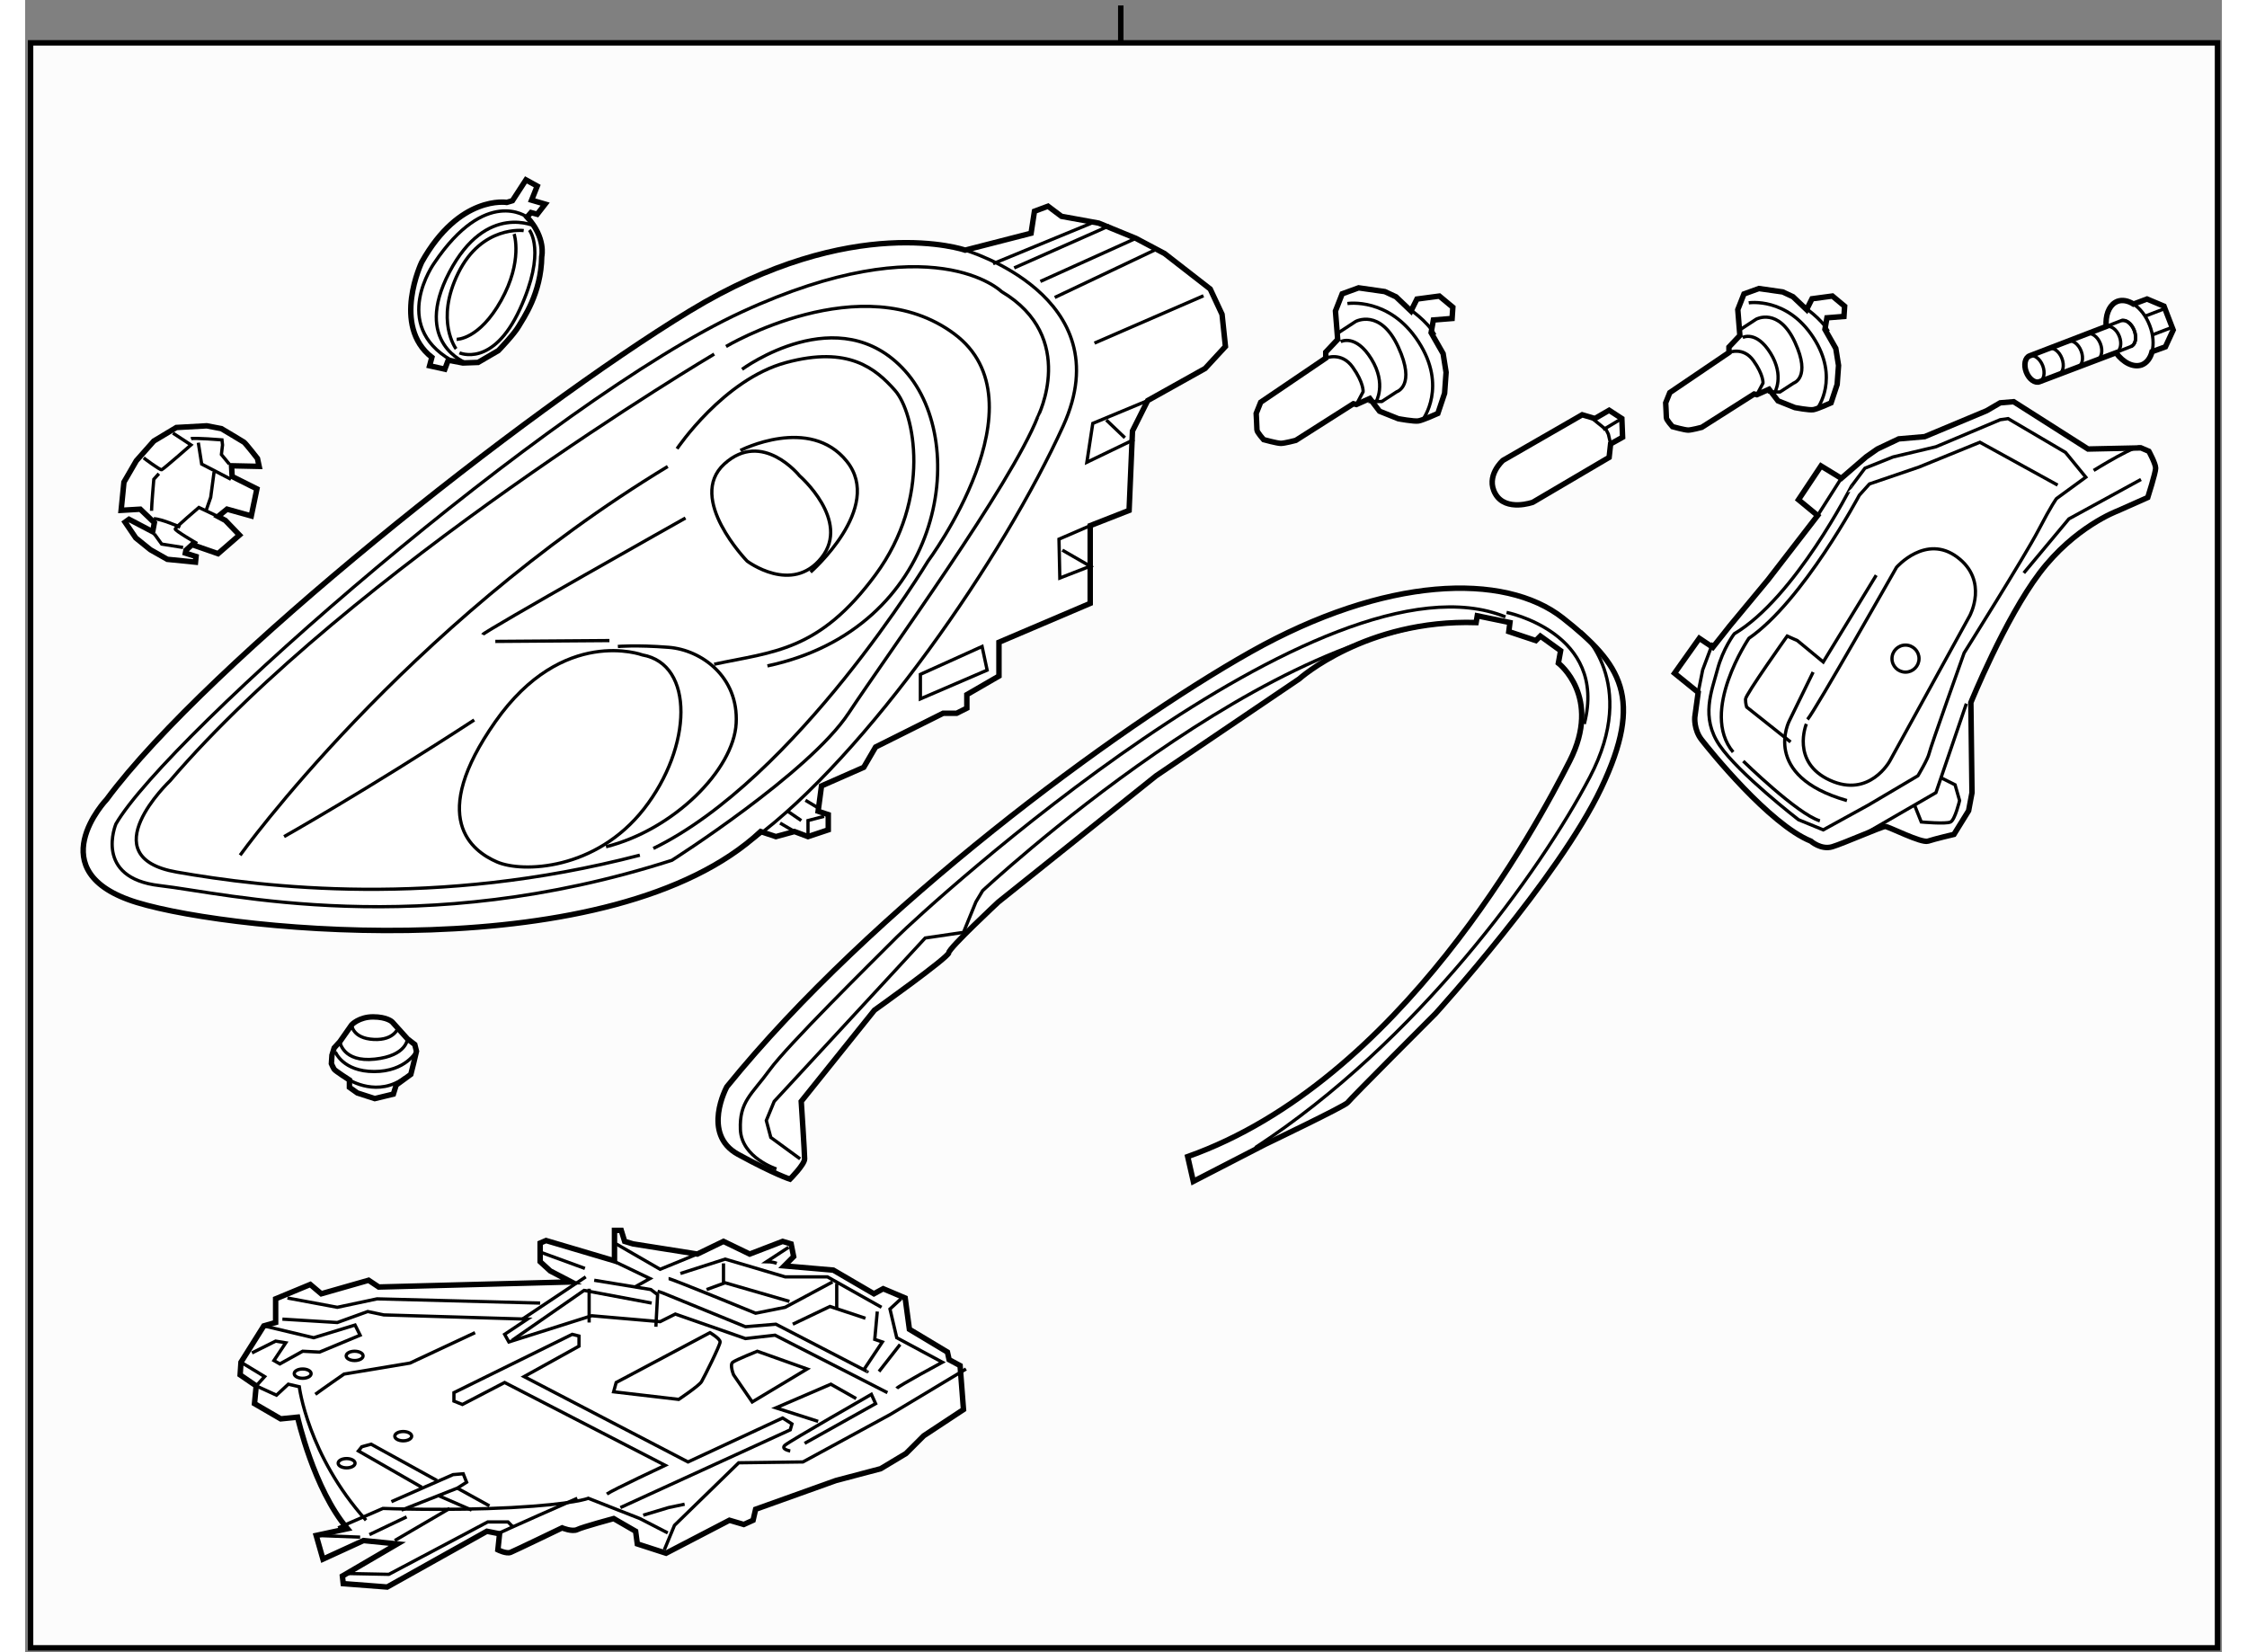 <?xml version="1.0" encoding="utf-8"?>
<!-- Generator: Adobe Illustrator 15.1.0, SVG Export Plug-In . SVG Version: 6.00 Build 0)  -->
<!DOCTYPE svg PUBLIC "-//W3C//DTD SVG 1.1//EN" "http://www.w3.org/Graphics/SVG/1.1/DTD/svg11.dtd">
<svg version="1.1" xmlns="http://www.w3.org/2000/svg" xmlns:xlink="http://www.w3.org/1999/xlink" x="0px" y="0px" width="244.8px"
	 height="180px" viewBox="33.31 18 201.302 151.4" enable-background="new 0 0 244.8 180" xml:space="preserve">
	
<rect x="33.31" y="18" width="201.302" height="151.4" fill="#808080" stroke="none"/>
	
<g><rect x="33.81" y="21.927" fill="#FCFCFC" stroke="#000000" stroke-width="0.5" width="200.402" height="147.073"></rect><line fill="none" stroke="#000000" stroke-width="0.5" x1="133.712" y1="21.927" x2="133.712" y2="18.5"></line></g><g><path fill="#FFFFFF" stroke="#000000" stroke-width="0.5" d="M119.453,40.923c0,0-10.222-3.563-25.244,5.575
				s-44.138,32.213-53.43,44.758c0,0-6.35,6.659,2.787,9.446c9.138,2.788,43.674,6.04,57.147-6.504l1.394,0.465l1.704-0.465
				l1.238,0.465l1.858-0.62v-1.394l-0.929-0.31l0.31-2.323l3.872-1.703l1.084-1.859l6.194-3.097h1.239l0.929-0.465v-1.239
				l2.943-1.703v-3.098l8.362-3.562v-7.124l3.563-1.395l0.31-7.278l1.394-2.788l5.266-2.942l1.858-2.014l-0.31-2.942l-1.084-2.323
				l-4.182-3.252l-2.633-1.394l-3.407-1.394l-3.407-0.62l-1.238-0.929l-1.239,0.464l-0.31,2.014L119.453,40.923z"></path><path fill="none" stroke="#000000" stroke-width="0.3" d="M119.453,40.923c0,0,14.402,4.182,8.982,16.106
				c-5.421,11.925-17.965,30.199-28.496,37.943"></path><polyline fill="none" stroke="#000000" stroke-width="0.3" points="136.179,54.706 131.146,56.797 130.604,60.359 134.94,58.269 
						"></polyline><line fill="none" stroke="#000000" stroke-width="0.3" x1="132.385" y1="56.487" x2="134.088" y2="58.113"></line><polyline fill="none" stroke="#000000" stroke-width="0.3" points="130.913,66.167 128.048,67.405 128.126,70.968 130.913,69.884 
				128.358,68.412 		"></polyline><polygon fill="none" stroke="#000000" stroke-width="0.3" points="121.002,77.24 115.349,79.795 115.349,82.041 121.466,79.408 		
				"></polygon><polyline fill="none" stroke="#000000" stroke-width="0.3" points="105.05,94.663 105.05,93.191 106.521,92.805 		"></polyline><line fill="none" stroke="#000000" stroke-width="0.3" x1="104.431" y1="93.191" x2="103.191" y2="92.34"></line><line fill="none" stroke="#000000" stroke-width="0.3" x1="104.817" y1="91.333" x2="105.979" y2="92.03"></line><line fill="none" stroke="#000000" stroke-width="0.3" x1="102.495" y1="93.424" x2="103.812" y2="94.198"></line><line fill="none" stroke="#000000" stroke-width="0.3" x1="131.223" y1="38.367" x2="122.009" y2="42.162"></line><line fill="none" stroke="#000000" stroke-width="0.3" x1="123.944" y1="42.549" x2="132.694" y2="38.677"></line><line fill="none" stroke="#000000" stroke-width="0.3" x1="135.095" y1="39.839" x2="126.345" y2="43.788"></line><line fill="none" stroke="#000000" stroke-width="0.3" x1="127.661" y1="45.259" x2="136.799" y2="40.923"></line><line fill="none" stroke="#000000" stroke-width="0.3" x1="131.301" y1="49.44" x2="141.29" y2="45.104"></line><path fill="none" stroke="#000000" stroke-width="0.3" d="M122.782,44.717c0,0-6.271-6.194-23.772,1.858
				c-17.5,8.054-52.655,38.795-57.379,46.926c0,0-2.091,4.956,4.026,5.653c6.117,0.696,23.772,5.11,46.926-2.323
				c0,0,12.545-7.976,16.184-13.474c3.64-5.498,14.868-20.907,17.346-27.18C126.112,56.178,129.829,48.898,122.782,44.717z"></path><path fill="none" stroke="#000000" stroke-width="0.3" d="M96.455,50.447c0,0-33.22,19.669-49.868,39.104
				c0,0-7.356,6.97,0.619,8.363s23.695,3.33,42.435-1.549"></path><path fill="none" stroke="#000000" stroke-width="0.3" d="M97.539,49.75c0,0,12.467-7.434,20.907-1.161s-2.4,20.83-2.4,20.83
				s-12.003,19.9-25.166,26.328"></path><path fill="none" stroke="#000000" stroke-width="0.3" d="M53.014,96.366c0,0,15.022-20.984,39.183-35.62"></path><path fill="none" stroke="#000000" stroke-width="0.3" d="M89.873,78.014c0,0-7.279-2.71-13.474,6.118
				c-6.195,8.827-2.168,11.848,0.154,12.854c2.323,1.007,9.061,0.774,13.474-4.878C94.441,86.454,94.674,78.866,89.873,78.014z"></path><path fill="none" stroke="#000000" stroke-width="0.3" d="M87.627,77.24c0,0,1.626-0.155,4.646,0.077
				c3.02,0.232,6.427,2.71,6.194,6.969s-5.729,9.757-11.925,11.306"></path><path fill="none" stroke="#000000" stroke-width="0.3" d="M93.048,59.12c0,0,4.259-6.35,9.989-7.898
				c5.729-1.549,8.208,0.542,9.989,2.556c1.78,2.013,3.406,9.834-1.781,16.881c-5.188,7.046-9.37,7.046-14.79,8.208"></path><path fill="none" stroke="#000000" stroke-width="0.3" d="M99.01,51.841c0,0,8.905-6.582,14.945,0.155
				c6.04,6.736,3.407,23.617-12.622,27.024"></path><path fill="none" stroke="#000000" stroke-width="0.3" d="M104.275,61.598c0,0-3.407-4.259-6.892-1.084s2.091,8.905,2.091,8.905
				s4.104,3.098,6.814-0.31S104.275,61.598,104.275,61.598z"></path><path fill="none" stroke="#000000" stroke-width="0.3" d="M57.04,94.663c0,0,7.435-4.182,17.423-10.687"></path><path fill="none" stroke="#000000" stroke-width="0.3" d="M98.855,59.275c0,0,6.35-3.253,9.757,1.006s-3.33,10.145-3.33,10.145"></path><path fill="none" stroke="#000000" stroke-width="0.3" d="M75.237,76.155c0.155-0.31,18.585-10.686,18.585-10.686"></path><line fill="none" stroke="#000000" stroke-width="0.3" x1="76.399" y1="76.775" x2="86.853" y2="76.698"></line></g>



	
<g><path fill="#FFFFFF" stroke="#000000" stroke-width="0.5" d="M103.398,126.051c0,0,1.342-1.342,1.342-1.858
				s-0.31-5.266-0.31-5.266l6.711-8.363c0,0,6.814-4.852,6.814-5.266s4.544-4.646,4.544-4.646l14.453-11.564l13.113-8.878
				c0,0,6.091-5.473,16.209-5.163l0.104-0.619l2.994,0.619l-0.103,0.827l2.478,0.825l0.413-0.413l1.858,1.342l-0.207,1.136
				c0,0,4.027,3.098,1.033,8.982c-2.995,5.886-15.487,29.323-35.001,36.24l0.516,2.271l6.608-3.407c0,0,7.33-3.51,7.537-3.819
				s8.053-8.156,8.053-8.156s11.254-12.39,15.178-20.649c3.924-8.261,1.859-11.357-3.51-15.59c-5.37-4.233-16.315-3.821-28.601,3.098
				c-12.285,6.917-34.795,23.539-48.01,39.852c0,0-2.374,4.337,1.033,6.195C102.056,125.637,103.398,126.051,103.398,126.051z"></path><path fill="none" stroke="#000000" stroke-width="0.3" d="M104.328,124.192l-2.686-1.963l-0.412-1.549l0.723-1.754l13.835-14.972
				l3.51-0.516l1.137-2.788l0.619-1.033c0,0,27.154-25.398,45.222-24.572"></path><path fill="none" stroke="#000000" stroke-width="0.3" d="M175.878,75.873c0,0,5.369,4.645,0.826,13.318
				c-4.543,8.673-15.797,24.262-30.664,33.968"></path><path fill="none" stroke="#000000" stroke-width="0.3" d="M102.159,125.121c0,0-3.201-1.033-3.304-3.614
				c-0.103-2.58,1.033-3.201,2.685-5.472c1.651-2.271,9.087-9.603,11.667-12.184c2.581-2.58,39.132-36.137,55.754-29.322"></path><path fill="none" stroke="#000000" stroke-width="0.3" d="M169.063,74.117c0,0,9.292,1.858,7.124,10.222"></path></g>



	
<g><path fill="#FFFFFF" stroke="#000000" stroke-width="0.5" d="M162.151,48.487l1.098,1.919l0.273,1.714l-0.137,1.918l-0.618,1.849
				c0,0-1.369,0.618-1.78,0.686c-0.411,0.067-1.85-0.205-1.85-0.205l-1.713-0.686l-0.891-1.165l-1.233,0.548l-0.274-0.068
				l-5.277,3.356c0,0-1.026,0.273-1.369,0.273c-0.342,0-1.576-0.34-1.576-0.34s-0.615-0.687-0.615-0.892
				c0-0.207-0.069-1.508-0.069-1.508l0.412-1.027l5.961-4.043v-0.548l1.095-1.164l-0.206-2.603l0.617-1.576l1.507-0.549l2.399,0.343
				l1.027,0.478l1.371,1.304l0.548-1.098l2.054-0.273l1.234,1.026l-0.068,1.028l-1.714,0.137L162.151,48.487z"></path><path fill="none" stroke="#000000" stroke-width="0.3" d="M160.027,46.227c0,0,1.782,1.165,2.467,2.466"></path><path fill="none" stroke="#000000" stroke-width="0.3" d="M153.45,48.625l1.782-1.165c0,0,2.26-1.234,3.905,2.33
				c1.644,3.562-0.138,4.109-0.138,4.109l-1.37,0.892h-1.233"></path><path fill="none" stroke="#000000" stroke-width="0.3" d="M154.479,45.816c0,0,3.835-0.618,6.508,3.494
				c2.671,4.111,0.411,7.125,0.411,7.125"></path><path fill="none" stroke="#000000" stroke-width="0.3" d="M152.492,50.816c0,0,1.439-0.616,2.465,0.823
				c1.029,1.439,0.961,2.26,0.961,2.26l-0.617,1.166"></path><path fill="none" stroke="#000000" stroke-width="0.3" d="M153.861,49.31c0,0,1.371-0.753,2.81,1.576s0.41,3.973,0.41,3.973"></path></g>



	
<g><path fill="#FFFFFF" stroke="#000000" stroke-width="0.5" d="M198.236,48.181l0.997,1.747l0.251,1.559l-0.128,1.745l-0.558,1.684
				c0,0-1.248,0.563-1.623,0.624c-0.374,0.063-1.684-0.188-1.684-0.188l-1.557-0.622l-0.814-1.061l-1.119,0.498l-0.25-0.061
				l-4.803,3.053c0,0-0.936,0.251-1.244,0.251c-0.311,0-1.436-0.313-1.436-0.313s-0.559-0.622-0.559-0.812
				c0-0.186-0.064-1.37-0.064-1.37l0.376-0.936l5.421-3.677v-0.5l1.001-1.059l-0.19-2.37l0.563-1.435l1.373-0.498l2.182,0.312
				l0.937,0.437l1.247,1.185l0.498-0.996l1.87-0.251l1.12,0.936l-0.063,0.935l-1.559,0.125L198.236,48.181z"></path><path fill="none" stroke="#000000" stroke-width="0.3" d="M196.303,46.123c0,0,1.621,1.061,2.245,2.245"></path><path fill="none" stroke="#000000" stroke-width="0.3" d="M190.318,48.307l1.62-1.059c0,0,2.058-1.125,3.554,2.119
				c1.496,3.241-0.125,3.739-0.125,3.739l-1.248,0.811h-1.12"></path><path fill="none" stroke="#000000" stroke-width="0.3" d="M191.254,45.751c0,0,3.491-0.563,5.922,3.177
				c2.433,3.742,0.375,6.486,0.375,6.486"></path><path fill="none" stroke="#000000" stroke-width="0.3" d="M189.443,50.302c0,0,1.309-0.562,2.244,0.747s0.875,2.058,0.875,2.058
				l-0.561,1.059"></path><path fill="none" stroke="#000000" stroke-width="0.3" d="M190.69,48.928c0,0,1.248-0.686,2.56,1.434
				c1.308,2.12,0.373,3.616,0.373,3.616"></path></g>



	
<g><path fill="#FFFFFF" stroke="#000000" stroke-width="0.5" d="M177.16,56.351l-1.166-0.343l-7.262,4.18
				c0,0-1.645,1.438-0.685,3.083c0.958,1.644,3.425,0.753,3.425,0.753l6.989-4.112l0.136-1.233l1.098-0.615l-0.069-1.712
				l-1.164-0.756L177.16,56.351z"></path><polyline fill="none" stroke="#000000" stroke-width="0.3" points="176.749,56.213 178.188,57.377 178.393,57.788 178.598,58.679 
						"></polyline><line fill="none" stroke="#000000" stroke-width="0.3" x1="177.914" y1="57.377" x2="179.626" y2="56.351"></line></g>



	
<g><path fill="#FFFFFF" stroke="#000000" stroke-width="0.5" d="M79.204,34.483l-1.239,1.909l-0.516,0.155
				c0,0-4.336-0.723-7.795,5.473c0,0-2.788,5.834,0.929,8.725l-0.207,0.774l1.395,0.31l0.31-0.826l1.342,0.258l1.395-0.051
				l1.858-1.084c0,0,1.445-1.498,1.858-2.221c0.413-0.722,2.065-2.994,2.116-6.401c0,0,0.413-1.702-1.342-3.613l0.361-0.413
				l0.567,0.154l0.724-0.929l-1.239-0.361l0.516-1.291L79.204,34.483z"></path><path fill="none" stroke="#000000" stroke-width="0.3" d="M79.308,37.891c0,0-3.769-2.841-8.519,4.232c0,0-4.026,5.628,1.549,8.88
				"></path><path fill="none" stroke="#000000" stroke-width="0.3" d="M80.133,38.769c0,0-4.542-2.323-7.949,4.181
				c-3.407,6.505,1.549,8.312,1.549,8.312"></path><path fill="none" stroke="#000000" stroke-width="0.3" d="M79.514,39.078c0,0,1.601,1.91-0.877,7.278
				c-2.479,5.369-5.524,3.975-5.524,3.975"></path><path fill="none" stroke="#000000" stroke-width="0.3" d="M78.998,39.13c0,0-3.82-0.516-5.989,3.872
				c-2.168,4.387-0.206,6.969-0.206,6.969"></path><path fill="none" stroke="#000000" stroke-width="0.3" d="M78.12,39.439c0,0,0.826,2.477-1.188,6.091
				c-2.013,3.614-4.078,3.563-4.078,3.563"></path></g>



	
<g><path fill="#FFFFFF" stroke="#000000" stroke-width="0.5" d="M187.965,77.317l-1.239-0.825l-2.271,3.2l2.168,1.756l-0.31,2.271
				c0,0-0.104,1.137,0.619,2.065c0.723,0.93,6.193,7.743,10.015,9.292c0,0,0.931,0.825,1.963,0.516
				c1.031-0.31,4.542-1.858,4.852-1.858s3.304,1.549,3.924,1.343c0.619-0.207,2.375-0.619,2.375-0.619l1.342-2.168l0.31-1.653
				l-0.103-8.259c0,0,3.097-7.64,6.297-11.874c3.2-4.232,7.124-5.678,7.124-5.678l2.788-1.239c0,0,0.723-2.271,0.723-2.685
				s-0.62-1.549-0.62-1.549l-0.722-0.31l-4.854,0.104l-6.814-4.337l-1.238,0.104l-1.239,0.723l-5.678,2.375L205,58.217l-1.961,0.93
				l-1.032,0.723l-2.272,1.962l-1.858-1.137l-2.063,3.098l1.754,1.446l-4.542,5.884l-3.511,4.234L187.965,77.317z"></path><polyline fill="none" stroke="#000000" stroke-width="0.3" points="186.623,81.448 187.035,79.383 187.965,76.904 		"></polyline><line fill="none" stroke="#000000" stroke-width="0.3" x1="197.566" y1="65.238" x2="199.734" y2="61.831"></line><path fill="none" stroke="#000000" stroke-width="0.3" d="M189.927,76.078c0,0-1.031,1.343-1.548,3.305
				c-0.517,1.961-1.55,4.337,0.205,6.917c1.756,2.582,7.229,6.814,7.229,6.814l2.271,0.929l4.13-2.271l4.543-2.686
				c0,0,0.928-1.548,1.032-2.063c0.104-0.517,3.201-9.189,3.201-9.189s5.575-8.88,6.814-11.254c1.239-2.375,1.651-2.891,1.651-2.891
				l2.686-1.962l-1.859-2.271l-5.265-3.098l-0.724,0.104l-5.886,2.478l-3.922,0.93l-2.582,1.032l-1.239,1.651
				C200.664,62.553,195.503,72.775,189.927,76.078z"></path><path fill="none" stroke="#000000" stroke-width="0.3" d="M219.559,62.45l-7.124-3.924l-5.576,2.271l-4.542,1.549l-0.929,1.033
				c0,0-5.163,9.705-10.119,13.112c0,0-4.543,6.71-1.445,10.427"></path><path fill="none" stroke="#000000" stroke-width="0.3" d="M190.752,87.745c0,0,4.956,4.854,7.021,5.473"></path><path fill="none" stroke="#000000" stroke-width="0.3" d="M195.089,85.99l-4.026-3.2c0,0-0.104-0.312-0.104-0.723
				c0-0.414,3.82-5.782,3.82-5.782l0.929,0.413l2.375,1.962l4.854-7.95"></path><path fill="none" stroke="#000000" stroke-width="0.3" d="M196.638,83.926c0.724-0.826,8.157-13.938,8.157-13.938
				s2.685-3.098,5.575-0.929c2.891,2.168,1.135,5.368,1.135,5.368l-7.33,13.318c0,0-1.858,3.406-5.472,1.756
				c-3.614-1.652-2.169-5.162-2.169-5.162"></path><path fill="none" stroke="#000000" stroke-width="0.3" d="M197.154,79.59l-2.168,4.438c0,0-2.686,5.059,5.266,7.331"></path><polyline fill="none" stroke="#000000" stroke-width="0.3" points="201.8,94.457 208.407,90.636 211.195,82.479 		"></polyline><path fill="none" stroke="#000000" stroke-width="0.3" d="M206.446,91.772l0.619,1.549c0,0,2.272,0.206,2.686,0
				c0.412-0.207,0.825-1.962,0.825-1.962l-0.413-1.445l-1.239-0.62"></path><polyline fill="none" stroke="#000000" stroke-width="0.3" points="216.461,70.503 220.592,65.548 227.199,61.934 		"></polyline><path fill="none" stroke="#000000" stroke-width="0.3" d="M222.862,61.108c0,0,4.337-2.685,4.337-2.065"></path><circle fill="none" stroke="#000000" stroke-width="0.3" cx="205.62" cy="78.351" r="1.239"></circle></g>



	
<g><path fill="#FFFFFF" stroke="#000000" stroke-width="0.5" d="M224.008,47.916l-7.014,2.693c-0.423,0.162-0.558,0.824-0.309,1.478
					c0.251,0.659,0.803,1.054,1.215,0.892l7.009-2.656c0.666,0.913,1.584,1.381,2.356,1.114c0.471-0.184,0.797-0.626,0.945-1.211
					l1.227-0.445l0.711-1.541l-0.842-2.186l-1.554-0.653l-1.243,0.463c-0.495-0.315-1.028-0.421-1.494-0.243l-0.183,0.095
					C224.234,46.087,223.934,46.93,224.008,47.916z"></path><path fill="none" stroke="#000000" stroke-width="0.3" d="M225.376,47.391c0.419-0.158,0.96,0.233,1.212,0.885
							c0.252,0.655,0.117,1.321-0.303,1.472"></path><path fill="none" stroke="#000000" stroke-width="0.3" d="M216.976,50.618c0.412-0.158,0.965,0.235,1.218,0.891
							c0.247,0.648,0.112,1.316-0.307,1.475"></path><path fill="none" stroke="#000000" stroke-width="0.3" d="M218.74,49.946c0.409-0.157,0.965,0.235,1.211,0.89
							c0.251,0.648,0.117,1.316-0.301,1.475"></path><path fill="none" stroke="#000000" stroke-width="0.3" d="M220.497,49.273c0.413-0.156,0.973,0.237,1.219,0.893
							c0.251,0.645,0.112,1.314-0.306,1.474"></path><path fill="none" stroke="#000000" stroke-width="0.3" d="M222.261,48.602c0.412-0.157,0.966,0.236,1.219,0.891
							c0.249,0.648,0.114,1.315-0.305,1.474"></path><path fill="none" stroke="#000000" stroke-width="0.3" d="M224.001,47.94c0.411-0.158,0.97,0.235,1.218,0.89
							c0.251,0.648,0.112,1.315-0.306,1.475"></path><path fill="none" stroke="#000000" stroke-width="0.3" d="M224.086,47.888l1.275-0.496c0.422-0.157,0.958,0.238,1.21,0.889
							c0.255,0.657,0.125,1.317-0.297,1.474l-1.383,0.543"></path><line fill="none" stroke="#000000" stroke-width="0.3" x1="229.39" y1="46.274" x2="227.521" y2="46.99"></line><line fill="none" stroke="#000000" stroke-width="0.3" x1="230.058" y1="47.993" x2="228.184" y2="48.708"></line><path fill="none" stroke="#000000" stroke-width="0.3" d="M226.51,45.864c0.597,0.383,1.148,1.069,1.486,1.954
						c0.335,0.863,0.391,1.732,0.215,2.409"></path></g>



	
<g><path fill="#FFFFFF" stroke="#000000" stroke-width="0.5" d="M67.313,117.429l1.342-0.981l0.259-1.032l0.258-1.084l-0.155-0.619
				l-0.671-0.517l-1.394-1.549c0,0-0.465-0.465-1.755-0.465c-1.291,0-1.962,0.724-1.962,0.724l-1.084,1.549l-0.517,0.567
				l-0.207,0.672l-0.051,0.773c0,0,0.155,0.361,0.258,0.516c0.104,0.155,1.395,0.981,1.395,0.981v0.672l0.722,0.515l1.601,0.518
				l1.704-0.413L67.313,117.429z"></path><path fill="none" stroke="#000000" stroke-width="0.3" d="M63.029,116.964c0,0,2.633,1.652,5.11-0.258"></path><path fill="none" stroke="#000000" stroke-width="0.3" d="M61.738,114.383c0,0,0.671,1.807,3.562,1.807
				c2.892,0,3.872-1.858,3.872-1.858"></path><path fill="none" stroke="#000000" stroke-width="0.3" d="M62.151,113.454c0,0,0.258,1.909,3.2,1.6
				c2.943-0.31,2.994-1.858,2.994-1.858"></path><path fill="none" stroke="#000000" stroke-width="0.3" d="M63.235,111.905c0,0,0.052,1.239,2.013,1.342
				c1.962,0.103,2.272-1.136,2.272-1.136"></path></g>



	
<g><path fill="#FFFFFF" stroke="#000000" stroke-width="0.5" d="M52.227,60.682l0.052,0.98l2.271,1.136l-0.516,2.478l-2.22-0.619
				l-0.826,0.671l0.672,0.361l1.29,1.343l-1.962,1.703l-2.375-0.826l-0.567,0.517l-0.052,0.258l0.98,0.31l-0.051,0.517l-2.582-0.258
				l-1.549-0.878l-1.342-1.084l-0.98-1.445l0.361-0.259l2.168,1.137l0.155-0.827l-1.291-1.238l-1.755,0.104l0.258-2.582l1.136-1.961
				l1.601-1.807l2.064-1.239l2.788-0.155l1.342,0.259c0,0,1.91,1.136,2.065,1.239c0.155,0.103,1.239,1.496,1.239,1.496l0.154,0.723
				L52.227,60.682z"></path><path fill="none" stroke="#000000" stroke-width="0.3" d="M44.173,59.959c0,0,1.497,1.135,1.652,1.084
				c0.154-0.052,2.685-2.272,2.685-2.272l-1.652-1.084"></path><path fill="none" stroke="#000000" stroke-width="0.3" d="M48.51,58.203c0.258-0.104,2.839,0.104,2.839,0.104l0.052,0.464
				l-0.104,0.878l0.723,0.878"></path><polyline fill="none" stroke="#000000" stroke-width="0.3" points="49.181,58.564 49.49,60.526 52.175,61.92 		"></polyline><path fill="none" stroke="#000000" stroke-width="0.3" d="M44.896,64.811c0-0.516,0.207-2.891,0.207-2.891l0.464-0.517"></path><polyline fill="none" stroke="#000000" stroke-width="0.3" points="45.154,66.928 45.825,67.856 47.787,68.167 		"></polyline><path fill="none" stroke="#000000" stroke-width="0.3" d="M49.077,67.806c0,0-2.064-1.188-2.013-1.343
				c0.051-0.154,2.168-1.962,2.168-1.962l1.755,0.826"></path><polyline fill="none" stroke="#000000" stroke-width="0.3" points="50.626,61.249 50.316,63.572 49.903,64.76 		"></polyline><path fill="none" stroke="#000000" stroke-width="0.3" d="M45.103,65.534c0.671,0,2.426,0.774,2.426,0.774"></path></g>



	
<g><path fill="#FFFFFF" stroke="#000000" stroke-width="0.5" d="M53.091,142.827l-0.077,1.161l1.472,1.007l-0.155,1.626l2.4,1.395
				l1.549-0.155c0,0,1.472,6.582,4.568,10.222l-2.864,0.619l0.619,2.168l3.717-1.703l3.098,0.31l-5.033,2.942l0.077,0.697l4.026,0.31
				l9.138-5.11l1.161,0.232l-0.154,1.471c0,0,0.774,0.388,1.161,0.232s4.724-2.245,4.724-2.245s0.929,0.387,1.394,0.154
				s3.33-1.007,3.33-1.007l2.013,1.162l0.155,1.161l2.633,0.852l5.808-3.02l1.316,0.387l0.852-0.387l0.232-1.007l7.356-2.633
				l4.104-1.084l2.322-1.394l1.626-1.626l3.64-2.401l-0.31-4.026l-1.007-0.542l-0.154-0.696l-3.485-2.091l-0.387-2.865l-2.014-0.852
				l-0.852,0.464l-3.717-2.168L102.882,134l0.852-0.853l-0.232-1.161l-0.774-0.232l-3.02,1.161l-2.4-1.161l-2.4,1.161l-5.885-0.929
				l-0.774-0.232l-0.311-1.007h-0.619v2.788l-6.272-1.858l-0.542,0.232v0.232v1.471l0.93,0.852l1.936,1.007l-17.655,0.465
				l-0.929-0.619l-4.337,1.238l-1.007-0.852l-3.175,1.316v2.168l-1.084,0.31L53.091,142.827z"></path><path fill="none" stroke="#000000" stroke-width="0.3" d="M53.091,142.827l2.169,1.316l-0.774,0.852l1.858,0.852l1.084-1.006
				l1.007,0.232c0,0,0.774,6.271,6.117,12.234"></path><path fill="none" stroke="#000000" stroke-width="0.3" d="M61.996,158.005l4.104-1.781c0,0,5.962,0.232,11.77-0.077
				c5.808-0.311,7.047-0.853,7.047-0.853l4.724,1.858l2.556,1.316"></path><polyline fill="none" stroke="#000000" stroke-width="0.3" points="62.693,162.186 66.643,162.264 75.702,157.462 77.561,157.462 
				78.025,157.927 		"></polyline><path fill="none" stroke="#000000" stroke-width="0.3" d="M76.477,158.624c0.542-0.31,7.434-3.33,7.434-3.33"></path><line fill="none" stroke="#000000" stroke-width="0.3" x1="59.983" y1="158.701" x2="64.01" y2="158.856"></line><line fill="none" stroke="#000000" stroke-width="0.3" x1="64.861" y1="158.624" x2="68.269" y2="156.998"></line><line fill="none" stroke="#000000" stroke-width="0.3" x1="67.185" y1="159.166" x2="72.218" y2="156.224"></line><polyline fill="none" stroke="#000000" stroke-width="0.3" points="69.662,154.287 63.854,150.958 64.164,150.57 65.017,150.339 
				71.056,153.668 		"></polyline><polyline fill="none" stroke="#000000" stroke-width="0.3" points="66.875,155.604 72.527,153.126 73.457,153.049 73.767,153.823 
				72.915,154.365 67.804,156.378 		"></polyline><line fill="none" stroke="#000000" stroke-width="0.3" x1="71.211" y1="155.062" x2="74.231" y2="156.378"></line><line fill="none" stroke="#000000" stroke-width="0.3" x1="72.915" y1="154.365" x2="75.857" y2="155.991"></line><path fill="none" stroke="#000000" stroke-width="0.3" d="M86.62,154.907c0.543-0.388,5.344-2.633,5.344-2.633l-14.713-7.589
				l-3.872,2.014l-0.774-0.31v-0.774l10.841-5.344l0.62,0.155v0.929l-5.033,2.788l15.022,7.821l8.672-4.027l0.853,0.542l-0.155,0.543
				l-15.564,7.124"></path><polyline fill="none" stroke="#000000" stroke-width="0.3" points="91.886,160.018 92.815,157.772 98.7,152.042 104.586,151.965 
				112.562,147.628 119.53,143.446 		"></polyline><polyline fill="none" stroke="#000000" stroke-width="0.3" points="55.182,139.497 59.751,140.582 63.545,139.42 64.01,140.35 
				60.293,141.898 58.744,141.82 56.653,142.982 56.111,142.672 57.195,141.046 56.266,140.892 54.098,141.976 		"></polyline><polyline fill="none" stroke="#000000" stroke-width="0.3" points="56.886,138.878 61.919,139.188 64.706,138.181 66.178,138.491 
				79.342,138.878 77.251,140.271 77.638,140.969 85.227,138.568 91.499,139.11 92.893,138.413 99.32,140.659 102.03,140.35 
				112.329,145.615 		"></polyline><polyline fill="none" stroke="#000000" stroke-width="0.3" points="57.351,136.942 61.919,137.794 65.559,137.02 80.503,137.407 
						"></polyline><line fill="none" stroke="#000000" stroke-width="0.3" x1="78.877" y1="138.878" x2="84.685" y2="135.006"></line><line fill="none" stroke="#000000" stroke-width="0.3" x1="80.581" y1="132.761" x2="84.607" y2="134.231"></line><polyline fill="none" stroke="#000000" stroke-width="0.3" points="85.459,135.316 90.647,136.168 91.267,136.633 91.111,139.575 
						"></polyline><polyline fill="none" stroke="#000000" stroke-width="0.3" points="86.698,133.303 90.569,135.161 89.176,135.936 		"></polyline><polyline fill="none" stroke="#000000" stroke-width="0.3" points="87.473,131.986 91.499,134.31 94.906,132.915 		"></polyline><path fill="none" stroke="#000000" stroke-width="0.3" d="M91.267,136.322l0.465,0.155l7.589,3.098l2.787-0.232
				c0,0,8.673,4.491,8.363,4.336"></path><path fill="none" stroke="#000000" stroke-width="0.3" d="M92.273,135.161c0.232,0,7.976,3.175,7.976,3.175l2.71-0.542
				l4.337-2.323"></path><polyline fill="none" stroke="#000000" stroke-width="0.3" points="111.787,137.794 106.831,135.006 102.959,135.006 
				97.462,133.38 93.357,134.696 		"></polyline><path fill="none" stroke="#000000" stroke-width="0.3" d="M103.27,132.296l-2.014,1.316c0,0,0.542,0,0.929,0.155"></path><polyline fill="none" stroke="#000000" stroke-width="0.3" points="95.758,136.168 97.462,135.548 103.347,137.252 		"></polyline><line fill="none" stroke="#000000" stroke-width="0.3" x1="97.307" y1="133.768" x2="97.307" y2="135.548"></line><path fill="none" stroke="#000000" stroke-width="0.3" d="M96.067,140.117l-8.595,4.568l-0.232,0.852l5.962,0.697
				c0,0,1.858-1.239,2.091-1.626c0.232-0.388,1.704-3.33,1.704-3.64S96.067,140.117,96.067,140.117z"></path><path fill="none" stroke="#000000" stroke-width="0.3" d="M99.939,146.467l-1.704-2.479c0,0-0.387-0.929-0.077-1.161
				s2.246-1.007,2.246-1.007l4.568,1.626L99.939,146.467z"></path><polyline fill="none" stroke="#000000" stroke-width="0.3" points="109.464,146.157 107.141,144.841 102.107,147.009 
				105.979,148.248 		"></polyline><path fill="none" stroke="#000000" stroke-width="0.3" d="M103.424,150.958c0,0-0.929-0.155-0.465-0.542
				c0.465-0.388,7.898-4.646,7.898-4.646l0.388,0.852l-6.505,3.64"></path><polyline fill="none" stroke="#000000" stroke-width="0.3" points="111.399,138.181 111.167,140.736 111.864,140.969 
				110.161,143.524 		"></polyline><line fill="none" stroke="#000000" stroke-width="0.3" x1="111.555" y1="143.679" x2="113.49" y2="141.201"></line><path fill="none" stroke="#000000" stroke-width="0.3" d="M113.181,145.228c0.155-0.232,4.182-2.4,4.182-2.4l-4.182-2.245
				l-0.619-2.633l1.007-0.93"></path><polyline fill="none" stroke="#000000" stroke-width="0.3" points="103.656,139.343 107.063,137.717 110.315,138.801 		"></polyline><line fill="none" stroke="#000000" stroke-width="0.3" x1="107.683" y1="135.626" x2="107.683" y2="137.871"></line><polyline fill="none" stroke="#000000" stroke-width="0.3" points="89.95,156.843 92.273,156.146 93.744,155.836 		"></polyline><polyline fill="none" stroke="#000000" stroke-width="0.3" points="77.948,140.813 84.53,136.245 90.725,137.407 		"></polyline><line fill="none" stroke="#000000" stroke-width="0.3" x1="84.994" y1="136.091" x2="84.994" y2="139.188"></line><path fill="none" stroke="#000000" stroke-width="0.3" d="M59.905,145.77c0.62-0.465,2.633-1.858,2.633-1.858l6.04-1.007
				l5.963-2.787"></path><ellipse fill="none" stroke="#000000" stroke-width="0.3" cx="62.771" cy="152.081" rx="0.774" ry="0.426"></ellipse><ellipse fill="none" stroke="#000000" stroke-width="0.3" cx="67.959" cy="149.603" rx="0.774" ry="0.426"></ellipse><ellipse fill="none" stroke="#000000" stroke-width="0.3" cx="58.744" cy="143.873" rx="0.774" ry="0.426"></ellipse><ellipse fill="none" stroke="#000000" stroke-width="0.3" cx="63.506" cy="142.246" rx="0.774" ry="0.426"></ellipse></g>


</svg>